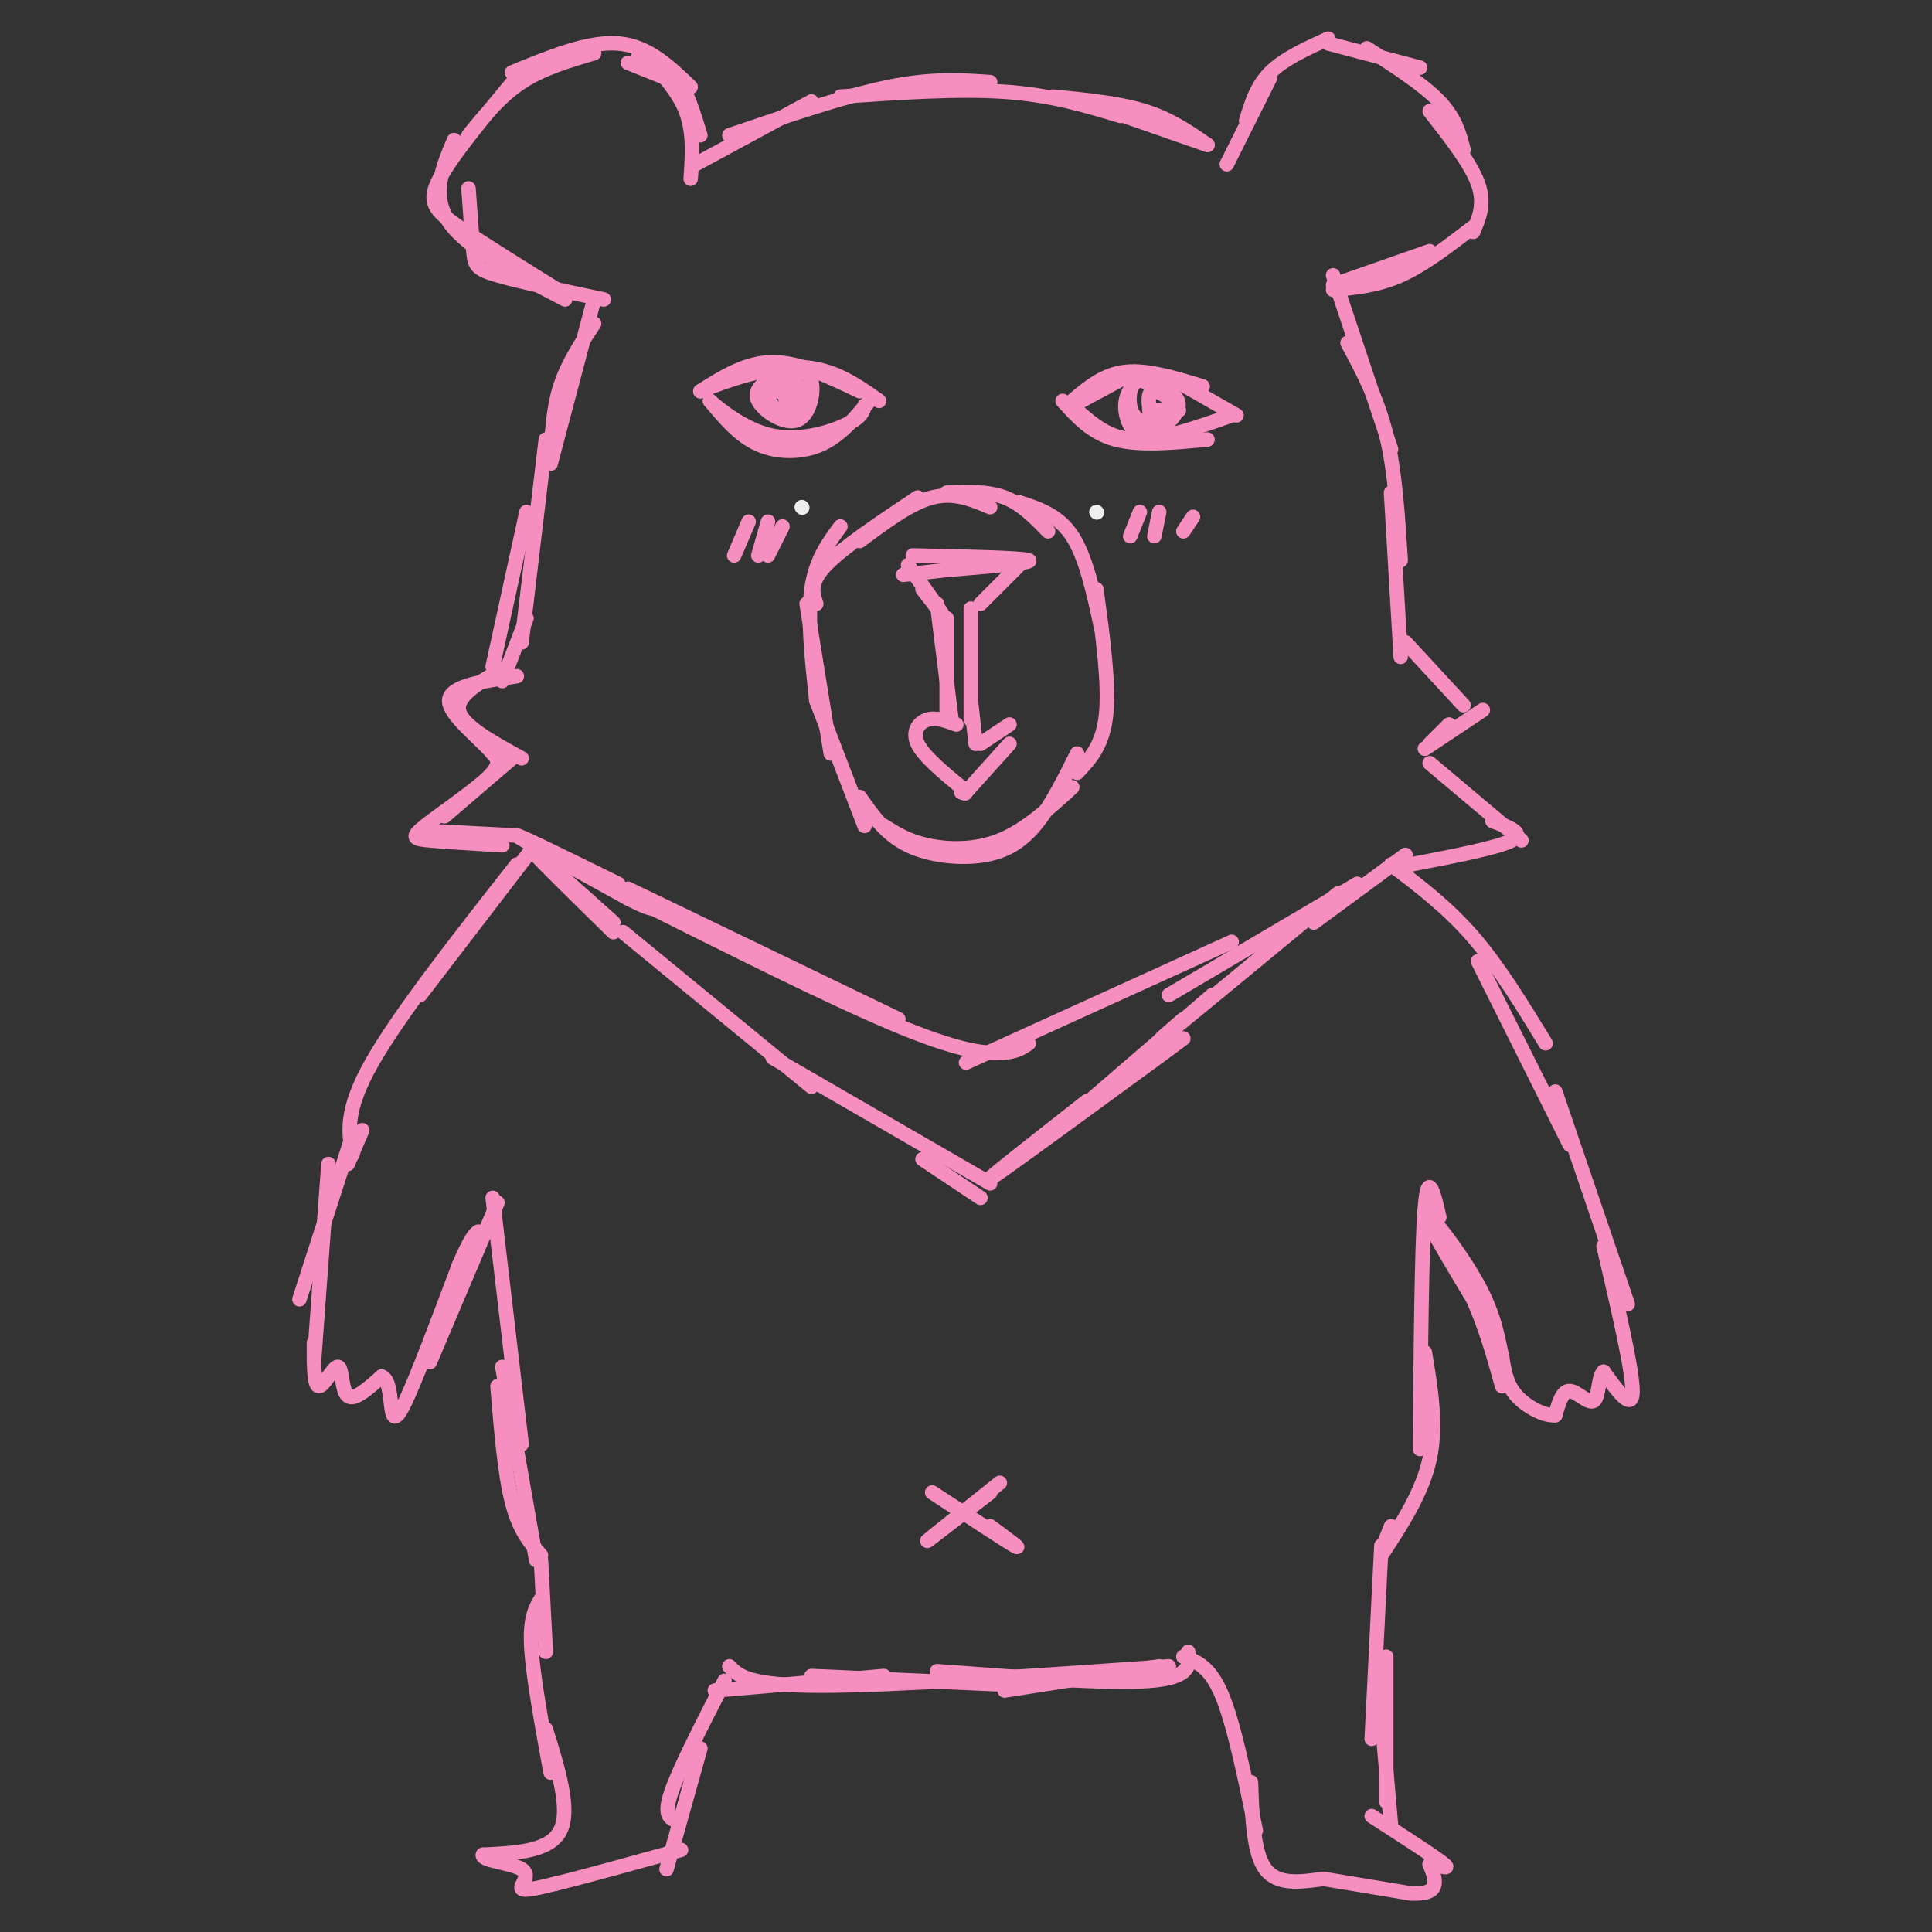 <svg viewBox='0 0 400 400' version='1.1' xmlns='http://www.w3.org/2000/svg' xmlns:xlink='http://www.w3.org/1999/xlink'><rect x="0" y="0" width="400" height="400" fill="#333333" stroke="none"/><g fill='none' stroke='#F68FBF' stroke-width='3' stroke-linecap='round' stroke-linejoin='round'><path d='M222,84c0.000,0.000 13.000,-7.000 13,-7'/><path d='M222,83c3.250,-2.750 6.500,-5.500 11,-6c4.500,-0.500 10.250,1.250 16,3'/><path d='M242,78c0.000,0.000 14.000,8.000 14,8'/><path d='M255,86c-7.333,2.583 -14.667,5.167 -20,5c-5.333,-0.167 -8.667,-3.083 -12,-6'/><path d='M220,83c3.000,3.333 6.000,6.667 11,8c5.000,1.333 12.000,0.667 19,0'/><path d='M236,78c-1.470,1.708 -2.940,3.417 -3,6c-0.060,2.583 1.292,6.042 4,6c2.708,-0.042 6.774,-3.583 7,-6c0.226,-2.417 -3.387,-3.708 -7,-5'/><path d='M237,79c-1.754,-0.697 -2.638,0.062 -3,2c-0.362,1.938 -0.200,5.056 2,6c2.200,0.944 6.438,-0.284 7,-2c0.562,-1.716 -2.554,-3.919 -4,-4c-1.446,-0.081 -1.223,1.959 -1,4'/><path d='M238,85c1.400,0.622 5.400,0.178 6,0c0.600,-0.178 -2.200,-0.089 -5,0'/><path d='M178,81c-6.250,-3.000 -12.500,-6.000 -18,-6c-5.500,0.000 -10.250,3.000 -15,6'/><path d='M145,81c1.089,-0.489 11.311,-4.711 19,-5c7.689,-0.289 12.844,3.356 18,7'/><path d='M180,83c-3.000,3.600 -6.000,7.200 -10,9c-4.000,1.800 -9.000,1.800 -13,0c-4.000,-1.800 -7.000,-5.400 -10,-9'/><path d='M147,83c0.262,0.262 5.917,5.417 12,7c6.083,1.583 12.595,-0.405 16,-2c3.405,-1.595 3.702,-2.798 4,-4'/><path d='M160,78c-2.054,1.435 -4.107,2.869 -3,5c1.107,2.131 5.375,4.958 8,4c2.625,-0.958 3.607,-5.702 3,-8c-0.607,-2.298 -2.804,-2.149 -5,-2'/><path d='M163,77c-1.938,0.508 -4.282,2.777 -4,5c0.282,2.223 3.189,4.400 5,4c1.811,-0.400 2.526,-3.377 2,-5c-0.526,-1.623 -2.293,-1.892 -3,-1c-0.707,0.892 -0.353,2.946 0,5'/><path d='M163,85c0.622,0.422 2.178,-1.022 2,-2c-0.178,-0.978 -2.089,-1.489 -4,-2'/><path d='M144,34c0.000,0.000 24.000,-13.000 24,-13'/><path d='M151,28c12.000,-4.083 24.000,-8.167 33,-10c9.000,-1.833 15.000,-1.417 21,-1'/><path d='M174,20c12.167,-0.833 24.333,-1.667 34,-1c9.667,0.667 16.833,2.833 24,5'/><path d='M227,22c0.000,0.000 23.000,8.000 23,8'/><path d='M250,30c-3.833,-2.667 -7.667,-5.333 -13,-7c-5.333,-1.667 -12.167,-2.333 -19,-3'/><path d='M254,34c0.000,0.000 9.000,-18.000 9,-18'/><path d='M258,25c1.083,-3.583 2.167,-7.167 5,-10c2.833,-2.833 7.417,-4.917 12,-7'/><path d='M275,9c0.000,0.000 19.000,5.000 19,5'/><path d='M283,10c5.833,3.750 11.667,7.500 15,11c3.333,3.500 4.167,6.750 5,10'/><path d='M296,23c4.250,5.417 8.500,10.833 10,15c1.500,4.167 0.250,7.083 -1,10'/><path d='M305,47c-5.083,3.917 -10.167,7.833 -15,10c-4.833,2.167 -9.417,2.583 -14,3'/><path d='M276,59c0.000,0.000 20.000,-7.000 20,-7'/><path d='M276,57c0.000,0.000 12.000,36.000 12,36'/><path d='M279,71c3.083,5.750 6.167,11.500 8,19c1.833,7.500 2.417,16.750 3,26'/><path d='M288,102c0.000,0.000 2.000,34.000 2,34'/><path d='M291,133c0.000,0.000 12.000,13.000 12,13'/><path d='M307,147c0.000,0.000 -12.000,8.000 -12,8'/><path d='M296,154c0.000,0.000 4.000,-4.000 4,-4'/><path d='M205,105c-3.750,-1.583 -7.500,-3.167 -12,-2c-4.500,1.167 -9.750,5.083 -15,9'/><path d='M190,103c-7.750,5.167 -15.500,10.333 -19,14c-3.500,3.667 -2.750,5.833 -2,8'/><path d='M174,109c-2.583,3.500 -5.167,7.000 -6,13c-0.833,6.000 0.083,14.500 1,23'/><path d='M167,125c0.000,0.000 5.000,31.000 5,31'/><path d='M169,145c0.000,0.000 10.000,26.000 10,26'/><path d='M196,102c4.250,-0.167 8.500,-0.333 12,1c3.500,1.333 6.250,4.167 9,7'/><path d='M211,104c4.083,1.333 8.167,2.667 11,7c2.833,4.333 4.417,11.667 6,19'/><path d='M227,122c1.333,9.833 2.667,19.667 2,26c-0.667,6.333 -3.333,9.167 -6,12'/><path d='M222,163c-4.867,4.444 -9.733,8.889 -15,11c-5.267,2.111 -10.933,1.889 -15,1c-4.067,-0.889 -6.533,-2.444 -9,-4'/><path d='M178,165c2.696,3.875 5.393,7.750 10,10c4.607,2.250 11.125,2.875 16,2c4.875,-0.875 8.107,-3.250 11,-7c2.893,-3.750 5.446,-8.875 8,-14'/><path d='M189,115c11.417,0.250 22.833,0.500 24,1c1.167,0.500 -7.917,1.250 -17,2'/><path d='M196,118c-4.333,0.500 -6.667,0.750 -9,1'/><path d='M188,117c3.250,4.583 6.500,9.167 7,10c0.500,0.833 -1.750,-2.083 -4,-5'/><path d='M211,117c0.000,0.000 -8.000,8.000 -8,8'/><path d='M201,126c0.000,0.000 0.000,23.000 0,23'/><path d='M201,145c0.000,0.000 1.000,9.000 1,9'/><path d='M194,125c0.000,0.000 3.000,24.000 3,24'/><path d='M196,128c0.000,0.000 0.000,21.000 0,21'/><path d='M198,150c-2.111,-0.778 -4.222,-1.556 -6,-1c-1.778,0.556 -3.222,2.444 -2,5c1.222,2.556 5.111,5.778 9,9'/><path d='M199,163c1.500,1.667 0.750,1.333 0,1'/><path d='M200,164c0.000,0.000 9.000,-10.000 9,-10'/><path d='M209,150c0.000,0.000 -6.000,4.000 -6,4'/><path d='M296,158c0.000,0.000 19.000,16.000 19,16'/><path d='M309,170c3.417,1.250 6.833,2.500 4,4c-2.833,1.500 -11.917,3.250 -21,5'/><path d='M292,179c-3.833,1.000 -2.917,1.000 -2,1'/><path d='M291,177c0.000,0.000 -19.000,14.000 -19,14'/><path d='M281,183c0.000,0.000 -39.000,23.000 -39,23'/><path d='M255,195c0.000,0.000 -55.000,25.000 -55,25'/><path d='M213,216c-1.289,0.933 -2.578,1.867 -6,2c-3.422,0.133 -8.978,-0.533 -22,-6c-13.022,-5.467 -33.511,-15.733 -54,-26'/><path d='M130,184c0.000,0.000 56.000,27.000 56,27'/><path d='M277,185c-14.333,11.833 -28.667,23.667 -34,28c-5.333,4.333 -1.667,1.167 2,-2'/><path d='M251,206c0.000,0.000 -29.000,25.000 -29,25'/><path d='M225,228c-10.417,8.167 -20.833,16.333 -20,16c0.833,-0.333 12.917,-9.167 25,-18'/><path d='M230,226c6.667,-4.833 10.833,-7.917 15,-11'/><path d='M129,193c0.000,0.000 39.000,32.000 39,32'/><path d='M160,219c0.000,0.000 45.000,26.000 45,26'/><path d='M191,240c0.000,0.000 12.000,8.000 12,8'/><path d='M288,179c5.833,4.417 11.667,8.833 17,15c5.333,6.167 10.167,14.083 15,22'/><path d='M306,199c0.000,0.000 19.000,38.000 19,38'/><path d='M322,226c0.000,0.000 15.000,44.000 15,44'/><path d='M332,258c3.000,12.833 6.000,25.667 6,30c0.000,4.333 -3.000,0.167 -6,-4'/><path d='M332,284c-1.119,0.917 -0.917,5.208 -2,6c-1.083,0.792 -3.452,-1.917 -5,-2c-1.548,-0.083 -2.274,2.458 -3,5'/><path d='M322,293c-2.111,0.244 -5.889,-1.644 -8,-4c-2.111,-2.356 -2.556,-5.178 -3,-8'/><path d='M311,281c-0.821,-3.524 -1.375,-8.333 -5,-15c-3.625,-6.667 -10.321,-15.190 -11,-15c-0.679,0.190 4.661,9.095 10,18'/><path d='M305,269c2.667,6.000 4.333,12.000 6,18'/><path d='M205,309c-6.667,5.167 -13.333,10.333 -13,10c0.333,-0.333 7.667,-6.167 15,-12'/><path d='M193,309c7.500,4.917 15.000,9.833 17,11c2.000,1.167 -1.500,-1.417 -5,-4'/><path d='M298,252c-1.167,-5.000 -2.333,-10.000 -3,-2c-0.667,8.000 -0.833,29.000 -1,50'/><path d='M295,280c1.250,7.500 2.500,15.000 1,22c-1.500,7.000 -5.750,13.500 -10,20'/><path d='M288,316c0.000,0.000 -2.000,5.000 -2,5'/><path d='M138,387c0.000,0.000 7.000,-25.000 7,-25'/><path d='M140,377c-1.333,-0.583 -2.667,-1.167 -1,-6c1.667,-4.833 6.333,-13.917 11,-23'/><path d='M148,350c0.000,0.000 35.000,-3.000 35,-3'/><path d='M168,347c0.000,0.000 45.000,2.000 45,2'/><path d='M208,350c0.000,0.000 32.000,-5.000 32,-5'/><path d='M246,342c0.333,2.667 0.667,5.333 -8,6c-8.667,0.667 -26.333,-0.667 -44,-2'/><path d='M151,345c1.917,2.000 3.833,4.000 19,4c15.167,0.000 43.583,-2.000 72,-4'/><path d='M245,343c2.750,1.000 5.500,2.000 8,8c2.500,6.000 4.750,17.000 7,28'/><path d='M259,369c0.250,7.333 0.500,14.667 3,18c2.500,3.333 7.250,2.667 12,2'/><path d='M274,389c5.000,0.833 11.500,1.917 18,3'/><path d='M292,392c3.956,0.200 4.844,-0.800 5,-2c0.156,-1.200 -0.422,-2.600 -1,-4'/><path d='M296,386c1.178,-0.178 4.622,1.378 3,0c-1.622,-1.378 -8.311,-5.689 -15,-10'/><path d='M286,320c0.000,0.000 -2.000,40.000 -2,40'/><path d='M286,355c0.000,0.000 2.000,23.000 2,23'/><path d='M287,373c0.000,0.000 0.000,-30.000 0,-30'/><path d='M112,323c0.000,0.000 1.000,19.000 1,19'/><path d='M112,331c-1.167,2.000 -2.333,4.000 -2,10c0.333,6.000 2.167,16.000 4,26'/><path d='M113,358c2.583,8.333 5.167,16.667 3,21c-2.167,4.333 -9.083,4.667 -16,5'/><path d='M100,384c-0.583,1.202 5.958,1.708 8,3c2.042,1.292 -0.417,3.369 0,4c0.417,0.631 3.708,-0.185 7,-1'/><path d='M115,390c5.500,-1.333 15.750,-4.167 26,-7'/><path d='M73,235c0.000,0.000 -11.000,34.000 -11,34'/><path d='M68,241c0.000,0.000 -3.000,41.000 -3,41'/><path d='M65,278c-0.012,4.458 -0.024,8.917 1,9c1.024,0.083 3.083,-4.208 4,-4c0.917,0.208 0.690,4.917 2,6c1.310,1.083 4.155,-1.458 7,-4'/><path d='M79,285c1.488,0.464 1.708,3.625 2,6c0.292,2.375 0.655,3.964 3,-1c2.345,-4.964 6.673,-16.482 11,-28'/><path d='M95,262c2.500,-5.833 3.250,-6.417 4,-7'/><path d='M103,249c0.000,0.000 -14.000,33.000 -14,33'/><path d='M102,248c0.000,0.000 6.000,51.000 6,51'/><path d='M104,283c0.000,0.000 7.000,40.000 7,40'/><path d='M112,322c-2.250,-2.583 -4.500,-5.167 -6,-11c-1.500,-5.833 -2.250,-14.917 -3,-24'/><path d='M110,176c0.000,0.000 -23.000,30.000 -23,30'/><path d='M107,179c-12.167,15.500 -24.333,31.000 -30,41c-5.667,10.000 -4.833,14.500 -4,19'/><path d='M75,234c0.000,0.000 -3.000,7.000 -3,7'/><path d='M128,183c-10.667,-5.250 -21.333,-10.500 -21,-10c0.333,0.500 11.667,6.750 23,13'/><path d='M130,186c4.833,2.500 5.417,2.250 6,2'/><path d='M127,191c-8.000,-7.167 -16.000,-14.333 -16,-14c0.000,0.333 8.000,8.167 16,16'/><path d='M109,106c0.000,0.000 -7.000,32.000 -7,32'/><path d='M113,91c0.000,0.000 -5.000,42.000 -5,42'/><path d='M109,128c0.000,0.000 -5.000,13.000 -5,13'/><path d='M105,138c-5.250,2.917 -10.500,5.833 -10,9c0.500,3.167 6.750,6.583 13,10'/><path d='M106,157c0.000,0.000 -14.000,12.000 -14,12'/><path d='M88,172c0.000,0.000 19.000,1.000 19,1'/><path d='M104,175c-5.845,-0.351 -11.690,-0.702 -15,-1c-3.310,-0.298 -4.083,-0.542 -1,-3c3.083,-2.458 10.024,-7.131 13,-10c2.976,-2.869 1.988,-3.935 1,-5'/><path d='M102,156c-2.467,-3.000 -9.133,-8.000 -9,-11c0.133,-3.000 7.067,-4.000 14,-5'/><path d='M123,62c0.000,0.000 -9.000,34.000 -9,34'/><path d='M114,95c0.250,-5.167 0.500,-10.333 2,-15c1.500,-4.667 4.250,-8.833 7,-13'/><path d='M125,62c-8.756,-1.844 -17.511,-3.689 -22,-5c-4.489,-1.311 -4.711,-2.089 -5,-5c-0.289,-2.911 -0.644,-7.956 -1,-13'/><path d='M94,29c-2.417,5.750 -4.833,11.500 -1,17c3.833,5.500 13.917,10.750 24,16'/><path d='M117,61c-8.489,-5.267 -16.978,-10.533 -22,-14c-5.022,-3.467 -6.578,-5.133 -4,-10c2.578,-4.867 9.289,-12.933 16,-21'/><path d='M97,28c3.333,-4.083 6.667,-8.167 11,-11c4.333,-2.833 9.667,-4.417 15,-6'/><path d='M106,15c7.917,-3.250 15.833,-6.500 22,-6c6.167,0.500 10.583,4.750 15,9'/><path d='M133,11c3.667,3.833 7.333,7.667 9,12c1.667,4.333 1.333,9.167 1,14'/><path d='M140,17c0.000,0.000 -10.000,-4.000 -10,-4'/><path d='M132,12c2.917,0.667 5.833,1.333 8,4c2.167,2.667 3.583,7.333 5,12'/><path d='M236,106c0.000,0.000 -2.000,5.000 -2,5'/><path d='M240,106c0.000,0.000 -1.000,5.000 -1,5'/><path d='M247,107c0.000,0.000 -2.000,3.000 -2,3'/><path d='M155,108c0.000,0.000 -3.000,7.000 -3,7'/><path d='M159,108c0.000,0.000 -2.000,7.000 -2,7'/><path d='M162,109c0.000,0.000 -3.000,6.000 -3,6'/></g>
<g fill='none' stroke='#EEEEEE' stroke-width='3' stroke-linecap='round' stroke-linejoin='round'><path d='M227,106c0.000,0.000 0.100,0.100 0.1,0.1'/><path d='M166,105c0.000,0.000 0.100,0.100 0.1,0.1'/></g>
</svg>
